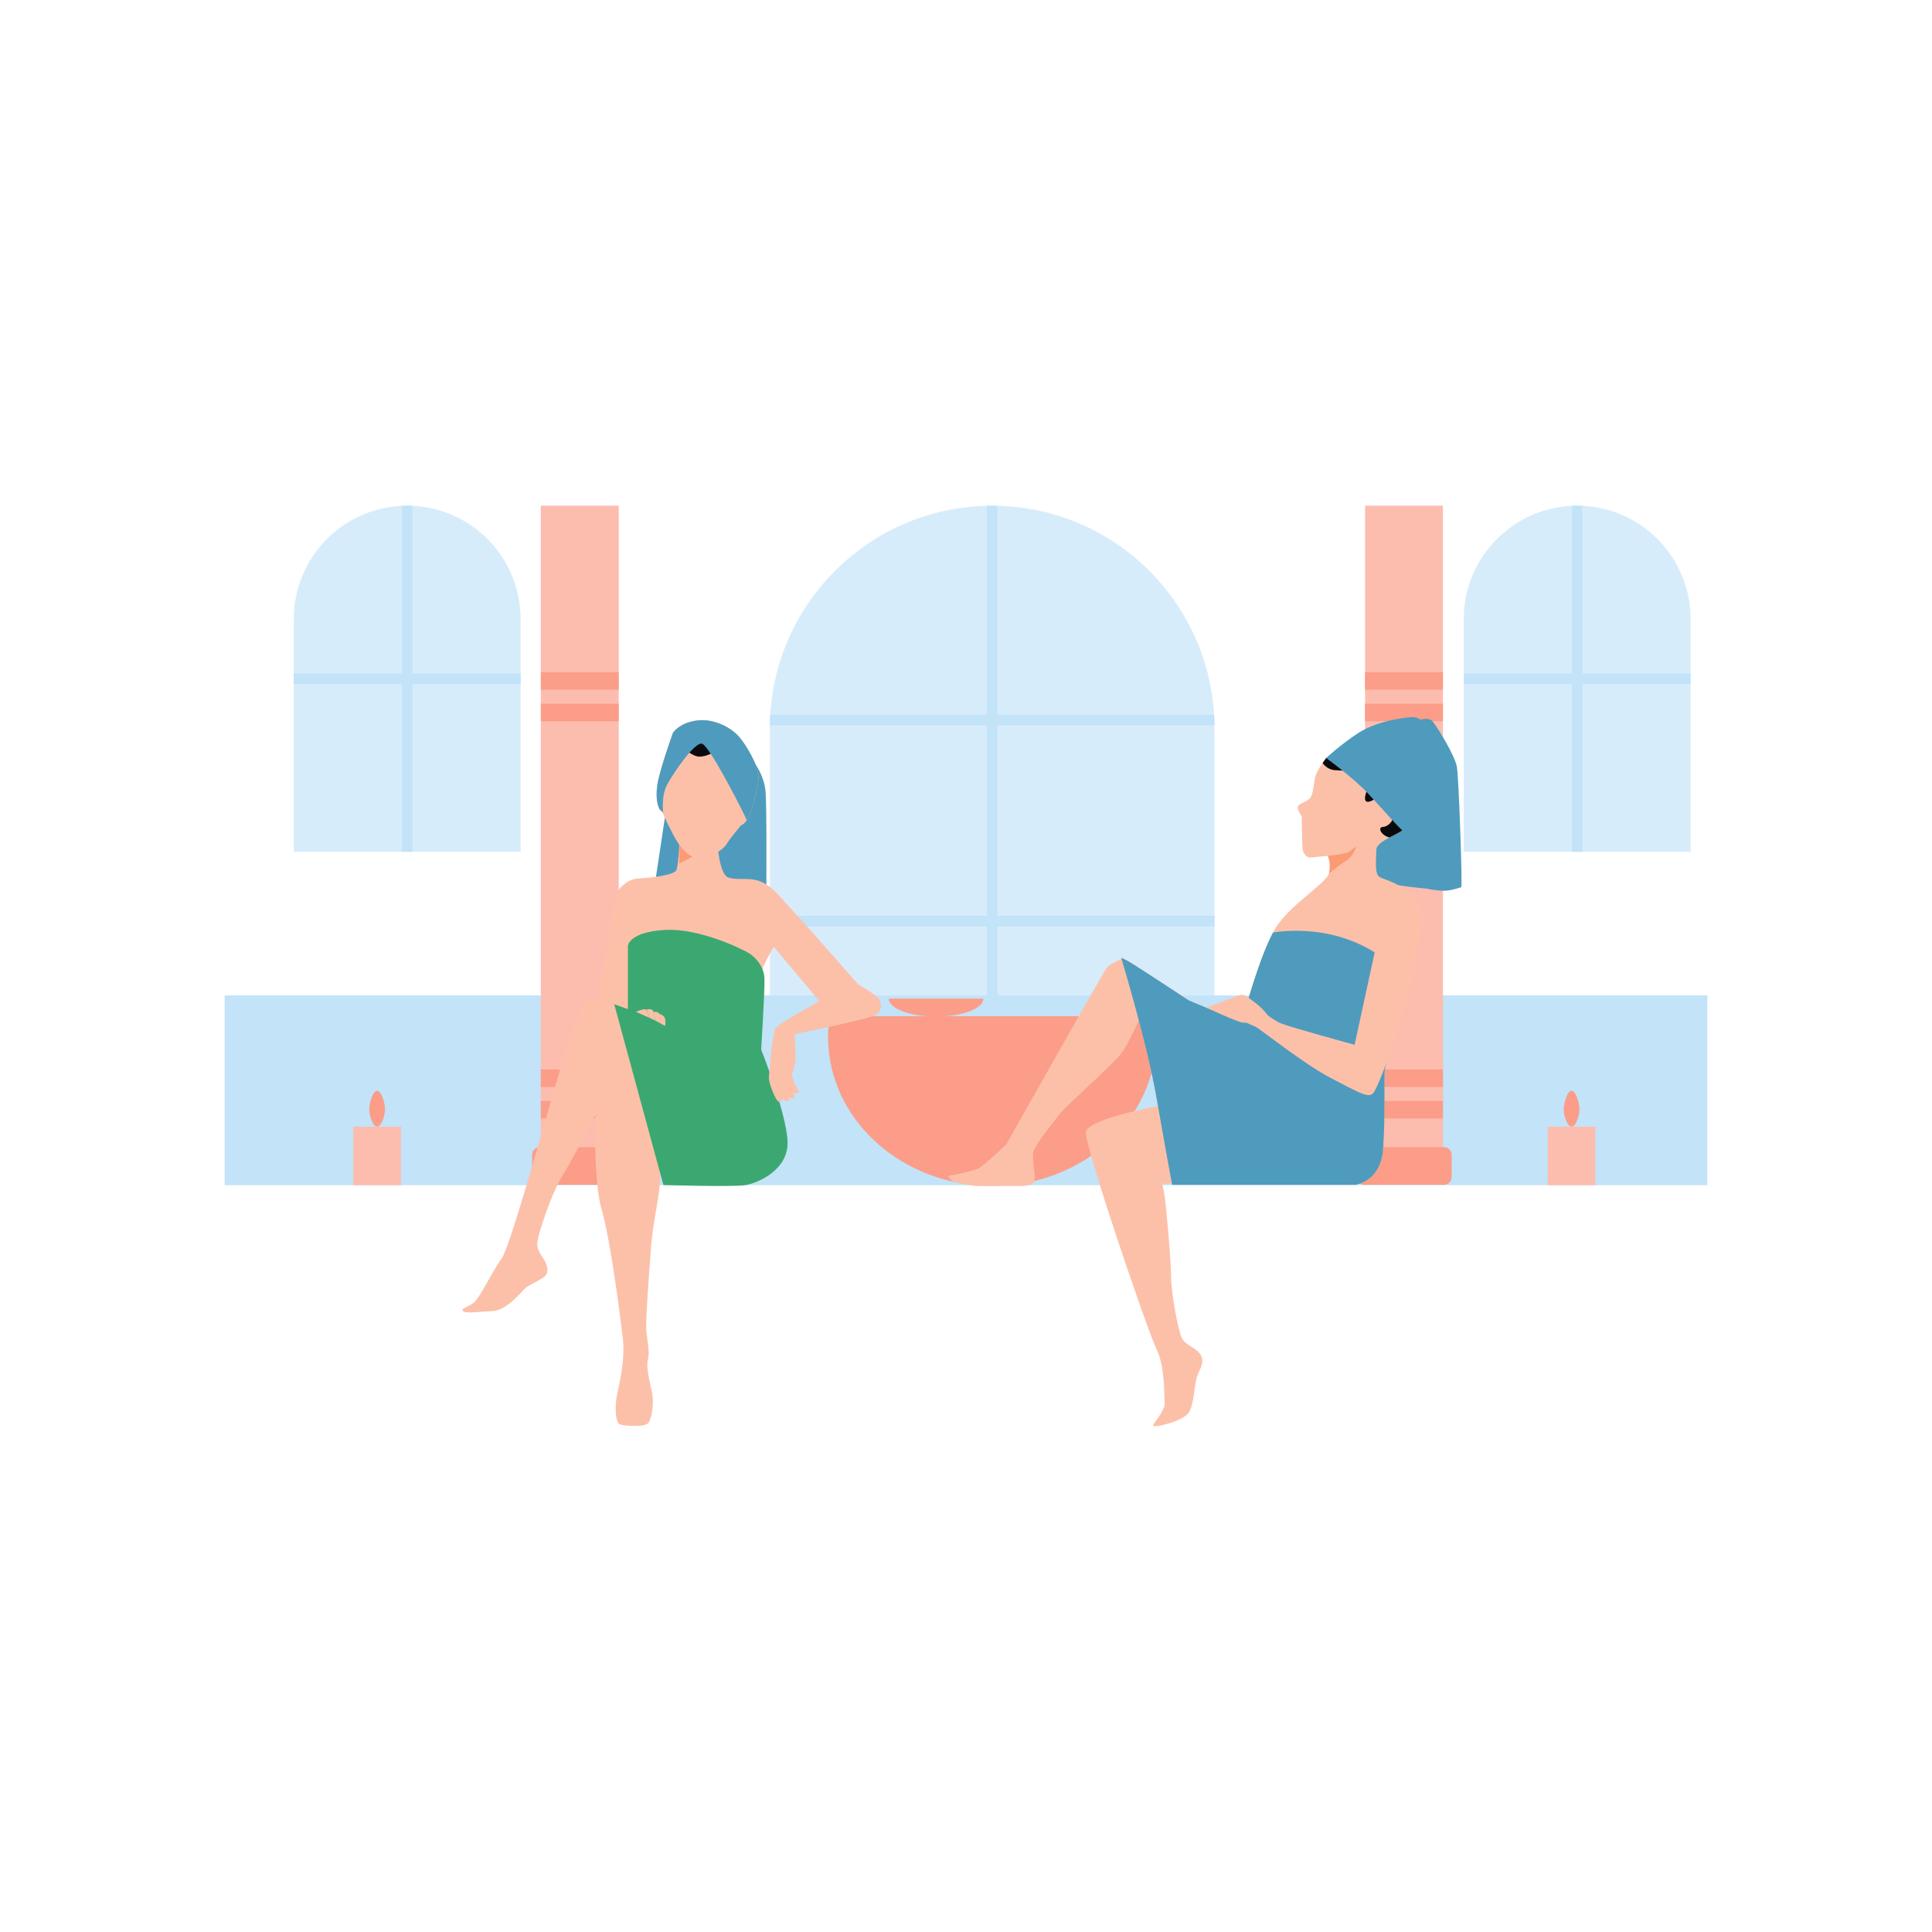 <?xml version="1.0" encoding="utf-8"?>
<svg xmlns="http://www.w3.org/2000/svg" enable-background="new 0 0 850 850" id="Layer_1" version="1.1" viewBox="0 0 850 850" x="0" y="0">
  <path d="M534.33,320.29v200.62H338.71V320.29c0-0.37,0-0.74,0.02-1.1c0.01-1.57,0.06-3.13,0.15-4.68&#xD;&#xA;			c2.94-50.55,44.29-90.8,95.3-91.99c0.78-0.03,1.56-0.03,2.34-0.03s1.57,0.01,2.34,0.03c26.08,0.61,49.62,11.43,66.81,28.62&#xD;&#xA;			c16.42,16.42,27.04,38.67,28.47,63.37c0.09,1.55,0.15,3.11,0.15,4.68C534.33,319.55,534.33,319.92,534.33,320.29z" fill="#d7ecfb"/>
  <path d="M438.87,222.51v298.4h-4.69v-298.4c0.78-0.03,1.56-0.03,2.34-0.03S438.09,222.48,438.87,222.51z" fill="#c2e3f8"/>
  <rect fill="#c2e3f8" height="4.68" width="195.62" x="338.71" y="402.88"/>
  <path d="M534.31,319.18H338.73c0.01-1.57,0.06-3.13,0.15-4.68h195.27C534.25,316.05,534.3,317.61,534.31,319.18z" fill="#c2e3f8"/>
  <rect fill="#c2e3f8" height="83.47" width="652.32" x="98.84" y="437.95"/>
  <path d="M743.8,272.4v102.38h-99.82V272.4c0-26.79,21.08-48.64,47.57-49.86c0.78-0.04,1.57-0.06,2.35-0.06&#xD;&#xA;			s1.57,0.02,2.34,0.06c12.85,0.59,24.44,6.05,32.95,14.56C738.21,246.13,743.8,258.61,743.8,272.4z" fill="#d7ecfb"/>
  <path d="M169.38,488.04c0,2.77-1.55,7.64-3.46,7.64s-3.46-4.87-3.46-7.64s1.55-8.12,3.46-8.12&#xD;&#xA;			S169.38,485.27,169.38,488.04z" fill="#fb9d88"/>
  <rect fill="#fcbdaf" height="25.75" width="20.98" x="155.42" y="495.7"/>
  <path d="M694.89,488.04c0,2.77-1.55,7.64-3.46,7.64s-3.46-4.87-3.46-7.64s1.55-8.12,3.46-8.12&#xD;&#xA;			S694.89,485.27,694.89,488.04z" fill="#fb9d88"/>
  <rect fill="#fcbdaf" height="25.75" width="20.98" x="680.94" y="495.7"/>
  <polyline fill="#fcbdaf" points="272.22 222.48 272.22 510.88 237.94 510.88 237.94 222.48"/>
  <rect fill="#fb9d88" height="7.7" width="34.27" x="237.94" y="295.75"/>
  <rect fill="#fb9d88" height="7.7" width="34.27" x="237.94" y="309.61"/>
  <rect fill="#fb9d88" height="7.7" width="34.27" x="237.94" y="470.52"/>
  <rect fill="#fb9d88" height="7.7" width="34.27" x="237.94" y="484.38"/>
  <path d="M272.67,521.26h-35.18c-1.85,0-3.35-1.5-3.35-3.35v-9.86c0-1.85,1.5-3.35,3.35-3.35h35.18&#xD;&#xA;			c1.85,0,3.35,1.5,3.35,3.35v9.86C276.02,519.77,274.52,521.26,272.67,521.26z" fill="#fb9d88"/>
  <polyline fill="#fcbdaf" points="634.84 222.48 634.84 510.88 600.57 510.88 600.57 222.48"/>
  <rect fill="#fb9d88" height="7.7" width="34.27" x="600.57" y="295.75"/>
  <rect fill="#fb9d88" height="7.7" width="34.27" x="600.57" y="309.61"/>
  <rect fill="#fb9d88" height="7.7" width="34.27" x="600.57" y="470.52"/>
  <rect fill="#fb9d88" height="7.7" width="34.27" x="600.57" y="484.38"/>
  <path d="M635.3,521.26h-35.18c-1.85,0-3.35-1.5-3.35-3.35v-9.86c0-1.85,1.5-3.35,3.35-3.35h35.18&#xD;&#xA;			c1.85,0,3.35,1.5,3.35,3.35v9.86C638.65,519.77,637.15,521.26,635.3,521.26z" fill="#fb9d88"/>
  <path d="M365.03,447.07c-0.46,2.98-0.71,6.02-0.71,9.11c0,36.22,32.33,65.58,72.21,65.58&#xD;&#xA;			c39.88,0,72.21-29.36,72.21-65.58c0-3.09-0.25-6.13-0.71-9.11H365.03z" fill="#fb9d88"/>
  <path d="M391.07,439.34c0,0.03-0.01,0.06-0.01,0.09c0,4.31,9.3,7.8,20.77,7.8c11.47,0,20.77-3.49,20.77-7.8&#xD;&#xA;			c0-0.03-0.01-0.06-0.01-0.09H391.07z" fill="#fb9d88"/>
  <path d="M331.55,335.06c0,0,4.68,5.74,5.28,13.43c0.6,7.7,0.3,46.33,0.3,46.33l-49.5-2.57l5.89-39.24&#xD;&#xA;			c0,0,3.32-21.88,10.11-26.86c6.79-4.98,14.94,0.45,18.87,3.62C326.42,332.94,331.55,335.06,331.55,335.06z" fill="#4f9bbd"/>
  <path d="M299.07,368.28c0,0-0.48,11.78-1.44,14.42c-0.96,2.64-13.22,3.6-17.3,3.85c-4.09,0.24-9.13,4.33-10.09,9.61&#xD;&#xA;			c-0.96,5.29-7.93,49.26-7.93,49.26l69.93,12.5c0,0,1.92-28.12,3.12-31.48c1.2-3.36,5.05-9.85,5.05-9.85l24.27,28.84l14.66-10.33&#xD;&#xA;			c0,0-25.47-29.08-30.28-34.12c-4.81-5.05-8.17-10.09-13.46-12.74c-5.29-2.64-11.05-0.72-15.14-2.16&#xD;&#xA;			c-4.09-1.44-4.81-15.14-4.81-15.14L299.07,368.28z" fill="#fcc0a9"/>
  <polygon fill="#fc9a73" points="307.54 375.37 298.88 379.92 299.07 368.28"/>
  <path d="M296.02,322.51c0,0-5.92,16.5-6.84,22.91c-0.92,6.42,0.46,10.54,1.6,11.23c1.15,0.69,1.11,1.83,1.11,1.83&#xD;&#xA;			s3.9,8.48,5.96,11.69c2.06,3.21,5.73,7.79,10.54,7.33c4.81-0.46,10-3.89,11.14-5.95c1.15-2.06,6.5-8.48,6.5-8.48&#xD;&#xA;			s2.06-0.23,3.9-5.04c1.83-4.81,4.35-13.75,3.67-17.87c-0.69-4.12-4.81-11.69-8.25-15.81c-3.44-4.12-11.23-8.48-19.02-7.33&#xD;&#xA;			C298.55,318.16,296.02,322.51,296.02,322.51z" fill="#fcc0a9"/>
  <path d="M301.37,329.5c0,0,3.38,3.38,6.34,3.38c2.96,0,5.92-1.69,5.92-1.69s-0.85-4.44-3.17-6.55&#xD;&#xA;			C308.13,322.53,303.27,328.23,301.37,329.5z" fill="#0a0a0c"/>
  <path d="M293.55,345.14c2.96-5.49,12.04-18.59,15.21-17.96c3.17,0.63,16.06,25.99,17.75,29.37&#xD;&#xA;			c0.69,1.38,1.42,2.94,2.03,4.3c0.45-0.7,0.93-1.62,1.39-2.82c1.83-4.81,4.35-13.75,3.67-17.87c-0.69-4.12-4.81-11.69-8.25-15.81&#xD;&#xA;			c-3.44-4.12-11.23-8.48-19.02-7.33c-7.79,1.15-10.31,5.5-10.31,5.5s-5.92,16.5-6.84,22.91c-0.92,6.42,0.46,10.54,1.6,11.23&#xD;&#xA;			c1.15,0.69,1.11,1.83,1.11,1.83S290.59,350.63,293.55,345.14z" fill="#4f9bbd"/>
  <path d="M262.06,484.35c0,0-1.44,33.88,2.64,47.82c4.09,13.94,8.65,50.68,9.37,57.17c0.72,6.49-0.48,15.14-2.16,22.11&#xD;&#xA;			c-1.68,6.97-1.2,14.18,0.72,15.14c1.92,0.96,8.17,0.72,8.17,0.72s3.6,0,4.57-1.44c0.96-1.44,2.88-7.69,1.2-14.66&#xD;&#xA;			c-1.68-6.97-2.16-10.81-1.44-13.46c0.72-2.64-0.24-7.69-0.72-11.54c-0.48-3.85,0.72-19.92,1.92-36.26&#xD;&#xA;			c1.2-16.34,4.33-23.07,4.09-34.36c-0.24-11.29-5.53-29.8-7.69-36.05c-2.16-6.25-1.68-7.45-8.41-8.65&#xD;&#xA;			C267.59,469.7,263.5,475.94,262.06,484.35z" fill="#fcc0a9"/>
  <path d="M270.23,441.82c0,0-7.21-3.36-12.02-0.96c-4.81,2.4-12.74,33.64-13.22,34.61&#xD;&#xA;			c-0.48,0.96-20.35,73.01-24.19,78.05c-3.84,5.05-9.61,17.54-12.5,19.71c-2.88,2.16-5.77,2.4-4.57,3.6c1.2,1.2,6.73,0.24,12.98,0&#xD;&#xA;			c6.25-0.24,12.5-8.41,14.42-10.09c1.92-1.68,7.45-3.84,8.89-5.53c1.44-1.68,0.72-4.81-0.48-6.73c-1.2-1.92-3.6-4.81-3.12-8.17&#xD;&#xA;			c0.48-3.36,5.77-20.91,12.02-30.76c6.25-9.85,22.51-43.21,22.51-43.21s5.77-2.16,10.57,2.16l-8.41-29.32l-1.68-1.92L270.23,441.82&#xD;&#xA;			z" fill="#fcc0a9"/>
  <path d="M276.24,416.11c0,0,0.48-6.01,16.1-6.97s35.33,8.89,37.73,10.57c2.4,1.68,6.01,5.53,6.25,10.57&#xD;&#xA;			c0.24,5.05-1.44,31.48-1.44,31.48s12.74,31.96,11.54,42.78c-1.2,10.81-12.98,15.86-18.26,16.82c-5.29,0.96-36.29,0-36.29,0&#xD;&#xA;			l-21.63-79.54l6.01,2.16V416.11z" fill="#3ba871"/>
  <path d="M279.78,445.16c0,0,3.81-1.7,4.51-0.9c0.7,0.8,1.6,3.61,1.6,3.61L279.78,445.16z" fill="#fcc0a9"/>
  <path d="M284.29,444.26c0,0,1.8-0.6,2.71,0.1c0.9,0.7,1.3,4.61,1.3,4.61l-2.41-1.1&#xD;&#xA;			C285.89,447.87,284.99,444.66,284.29,444.26z" fill="#fcc0a9"/>
  <path d="M287.49,445.26c0,0,1.7-0.5,2.51,0.7c0.8,1.2,0.8,4.41,0.8,4.41l-2.51-1.4&#xD;&#xA;			C288.3,448.97,288,446.17,287.49,445.26z" fill="#fcc0a9"/>
  <path d="M290,445.96c0,0,2.01,0.7,2.51,1.9c0.5,1.2,0.1,3.51,0.1,3.51l-1.8-1C290.8,450.38,290.5,446.87,290,445.96z" fill="#fcc0a9"/>
  <path d="M373.36,433.45c0,0-30.99,16.52-32.29,19.11c-1.3,2.6-2.6,18.56-2.78,21.34c-0.19,2.78,2.6,8.72,3.34,9.84&#xD;&#xA;			s1.11,1.11,1.86,0.74c0.74-0.37,0.93-1.3,0.93-1.3s0.74,1.67,2.23,1.11c1.48-0.56,0.19-1.48,0.19-1.48s2.23,0.74,2.6,0.19&#xD;&#xA;			c0.37-0.56-0.37-2.04-0.37-2.04s2.6,0,2.41-0.74c-0.19-0.74-1.86-3.34-1.86-3.34l-1.3-4.08c0,0,1.48-4.08,1.67-5.94&#xD;&#xA;			c0.19-1.86-0.37-11.88-0.37-11.88s33.22-6.68,35.82-8.54c2.6-1.86,3.34-5.75-0.37-8.54s-9.46-5.94-9.46-5.94" fill="#fcc0a9"/>
  <path d="M624.56,316.75c0,0,3.88-1.41,5.65,0.53c1.76,1.94,9.88,15,10.76,20.11c0.88,5.12,2.47,52.76,1.94,52.93&#xD;&#xA;			c-0.53,0.18-4.76,1.59-7.59,1.59c-2.82,0-6.7-0.71-7.23-0.88s-5.29-0.35-12.88-1.59c-7.59-1.24-12.88-3.53-12.88-3.53&#xD;&#xA;			s0.71-11.29,1.94-14.29c1.24-3,9.53-10.59,10.06-10.94c0.53-0.35,8.47-13.76,8.47-13.76l-0.18-18.53&#xD;&#xA;			C622.62,328.4,623.32,315.69,624.56,316.75z" fill="#4f9bbd"/>
  <path d="M512.4,486.08c0,0-34.1,5.87-34.66,12.02c-0.56,6.15,27.11,87.49,31.03,95.32&#xD;&#xA;			c3.91,7.83,3.35,20.96,3.63,23.76c0.28,2.8-3.63,7.55-4.75,9.22c-1.12,1.68,1.68,1.12,3.91,0.56c2.24-0.56,10.34-2.52,12.02-6.43&#xD;&#xA;			c1.68-3.91,1.96-10.62,2.8-13.98c0.84-3.35,3.91-6.99,1.96-10.34c-1.96-3.35-6.71-4.19-8.39-7.55&#xD;&#xA;			c-1.68-3.35-4.75-20.13-4.75-27.39s-2.15-30.47-2.8-34.94c-0.57-3.97-1.12-5.59-1.12-5.59h4.41L512.4,486.08z" fill="#fcc0a9"/>
  <path d="M493.44,421.89c0,0-5,1.91-6.65,4.12c-1.65,2.2-43.49,76.52-44.04,77.35s-10.18,9.63-12.39,10.74&#xD;&#xA;			c-2.2,1.1-9.91,2.75-12.11,3.03c-2.2,0.28,0.28,2.48,2.2,3.03c1.93,0.55,8.53,1.93,11.29,1.65c2.75-0.28,12.94,0,14.59,0&#xD;&#xA;			c1.65,0,7.43,0.28,8.53-1.65c1.1-1.93-0.83-9.36-0.28-12.94c0.55-3.58,9.63-14.31,11.84-17.34c2.2-3.03,23.12-21.47,26.7-26.15&#xD;&#xA;			c3.58-4.68,9.08-17.34,9.08-17.34L493.44,421.89z" fill="#fcc0a9"/>
  <path d="M583.45,333.51c0,0-4.06,5.29-4.76,8.12c-0.71,2.82-0.88,8.12-2.47,9.7c-1.59,1.59-5.29,2.29-5.29,3.88&#xD;&#xA;			c0,1.59,1.76,3.88,1.76,3.88s0.18,11.47,0.35,14.12s2.29,4.23,3.53,4.06c1.24-0.18,7.59-0.71,7.59-0.71s2.12,3.35,0.53,7.76&#xD;&#xA;			c-1.59,4.41-15.17,12.53-22.23,22.06c-7.06,9.53-15,39.35-15,39.35s-3,1.24-5.47,1.41c-2.47,0.18-19.06-7.06-19.06-7.06&#xD;&#xA;			s-25.08-16.59-27.37-17.65c-2.29-1.06-2.29-1.06-2.29-1.06s11.32,37.24,15.55,61.59s6.88,38.29,6.88,38.29h80.63&#xD;&#xA;			c0,0,11.12-1.24,12.17-15.7c1.06-14.47,0.35-32.11,0.71-34.58c0.35-2.47,8.65-35.82,11.82-51.17c3.18-15.35,0.88-20.47-1.24-25.58&#xD;&#xA;			c-2.12-5.12-10.23-7.06-12.7-8.29c-2.47-1.24-1.59-7.23-1.59-11.82c0-4.59,10.94-6.88,13.41-10.59&#xD;&#xA;			c2.47-3.71-30.7-31.05-30.7-31.05S585.04,332.63,583.45,333.51z" fill="#fcc0a9"/>
  <path d="M596.33,521.25c0,0,11.12-1.24,12.17-15.7c1.06-14.47,0.35-32.11,0.71-34.58&#xD;&#xA;			c0.28-1.98,5.65-23.71,9.41-40.19c-20.45-23.09-47.35-22.17-58.52-20.55c-6.36,11.92-12.64,35.51-12.64,35.51s-3,1.24-5.47,1.41&#xD;&#xA;			c-2.47,0.18-19.06-7.06-19.06-7.06s-25.08-16.59-27.37-17.65c-2.29-1.06-2.29-1.06-2.29-1.06s11.32,37.24,15.55,61.59&#xD;&#xA;			c4.23,24.35,6.88,38.29,6.88,38.29H596.33z" fill="#4f9bbd"/>
  <path d="M612.74,359.8c0,1.59-1.76,3.18-3,3.71c-1.24,0.53-2.65,0-2.47,1.59c0.15,1.35,2.33,3.07,4.07,3.35&#xD;&#xA;			c3.03-1.6,6.35-3.09,7.58-4.94c2.47-3.71-30.7-31.05-30.7-31.05s-3.18,0.18-4.76,1.06c0,0-0.69,0.91-1.56,2.17&#xD;&#xA;			c0.24,0.36,1.98,2.8,5.08,3.13c3.35,0.35,6.7,0.18,6.7,0.18l7.76,8.65c0,0-1.76,4.06-0.35,4.94c1.41,0.88,4.76-1.76,4.76-1.76&#xD;&#xA;			S612.74,358.22,612.74,359.8z" fill="#0a0a0c"/>
  <path d="M584.15,376.57c0,0,8.12-0.88,9.53-1.94c1.41-1.06,3-2.29,3-2.29s-1.06,4.23-4.41,6.35&#xD;&#xA;			c-3.35,2.12-7.59,5.65-7.59,5.65S585.74,379.74,584.15,376.57z" fill="#fc9a73"/>
  <path d="M583.45,333.51c0,0,12,8.65,18.7,15.88c6.7,7.23,14.82,16.59,15.53,16.41s12.7-12.53,13.06-14.47&#xD;&#xA;			c0.35-1.94,0.18-13.59-1.24-24.17c-1.41-10.59-5.65-11.65-8.12-11.65s-15.53,1.59-23.64,6.88&#xD;&#xA;			C589.62,327.69,583.45,333.51,583.45,333.51z" fill="#4f9bbd"/>
  <path d="M606.88,409.47l-10.91,50.19c0,0-27.28-7.42-32.29-9.38c-5.02-1.96-12.66-9.38-15.49-9.6&#xD;&#xA;			c-2.84-0.22-9.82,4.36-9.82,4.36s12.22,6.11,13.75,6.55c1.53,0.44,21.17,16.37,33.39,22.69s16.37,8.95,18.55,6.76&#xD;&#xA;			c2.18-2.18,11.56-27.49,15.49-42.99c3.93-15.49,7.42-35.13,5.02-40.37c-2.4-5.24-6.33-7.64-10.69-7.86&#xD;&#xA;			c-4.36-0.22-9.16,0.44-10.04,0.44" fill="#fcc0a9"/>
  <path d="M530.89,443.31c0,0,13.82-5.4,15.27-5.66c1.45-0.26,4.74,2.5,7.11,4.34c2.37,1.84,4.87,5,5,5.53&#xD;&#xA;			c0.13,0.53,0,1.18-1.84,0.53c0,0,0.13,1.32-0.79,1.45c-0.92,0.13-1.97-0.13-1.97-0.13s-0.53,1.05-1.84,1.18&#xD;&#xA;			c-1.32,0.13-2.63-0.79-2.63-0.79s-0.92,0.39-2.63,0.13c-1.71-0.26-10.4-4.08-10.92-4.34C535.1,445.28,530.89,443.31,530.89,443.31&#xD;&#xA;			z" fill="#fcc0a9"/>
  <path d="M696.24,222.54v152.24h-4.69V222.54c0.78-0.04,1.57-0.06,2.35-0.06S695.46,222.5,696.24,222.54z" fill="#c2e3f8"/>
  <rect fill="#c2e3f8" height="4.68" width="99.82" x="643.98" y="296.29"/>
  <path d="M129.24,272.4v102.38h99.82V272.4c0-26.79-21.08-48.64-47.57-49.86c-0.78-0.04-1.57-0.06-2.35-0.06&#xD;&#xA;			s-1.57,0.02-2.34,0.06c-12.85,0.59-24.44,6.05-32.95,14.56C134.83,246.13,129.24,258.61,129.24,272.4z" fill="#d7ecfb"/>
  <path d="M176.81,222.54v152.24h4.69V222.54c-0.78-0.04-1.57-0.06-2.35-0.06S177.58,222.5,176.81,222.54z" fill="#c2e3f8"/>
  <rect fill="#c2e3f8" height="4.68" width="99.82" x="129.24" y="296.29"/>
</svg>